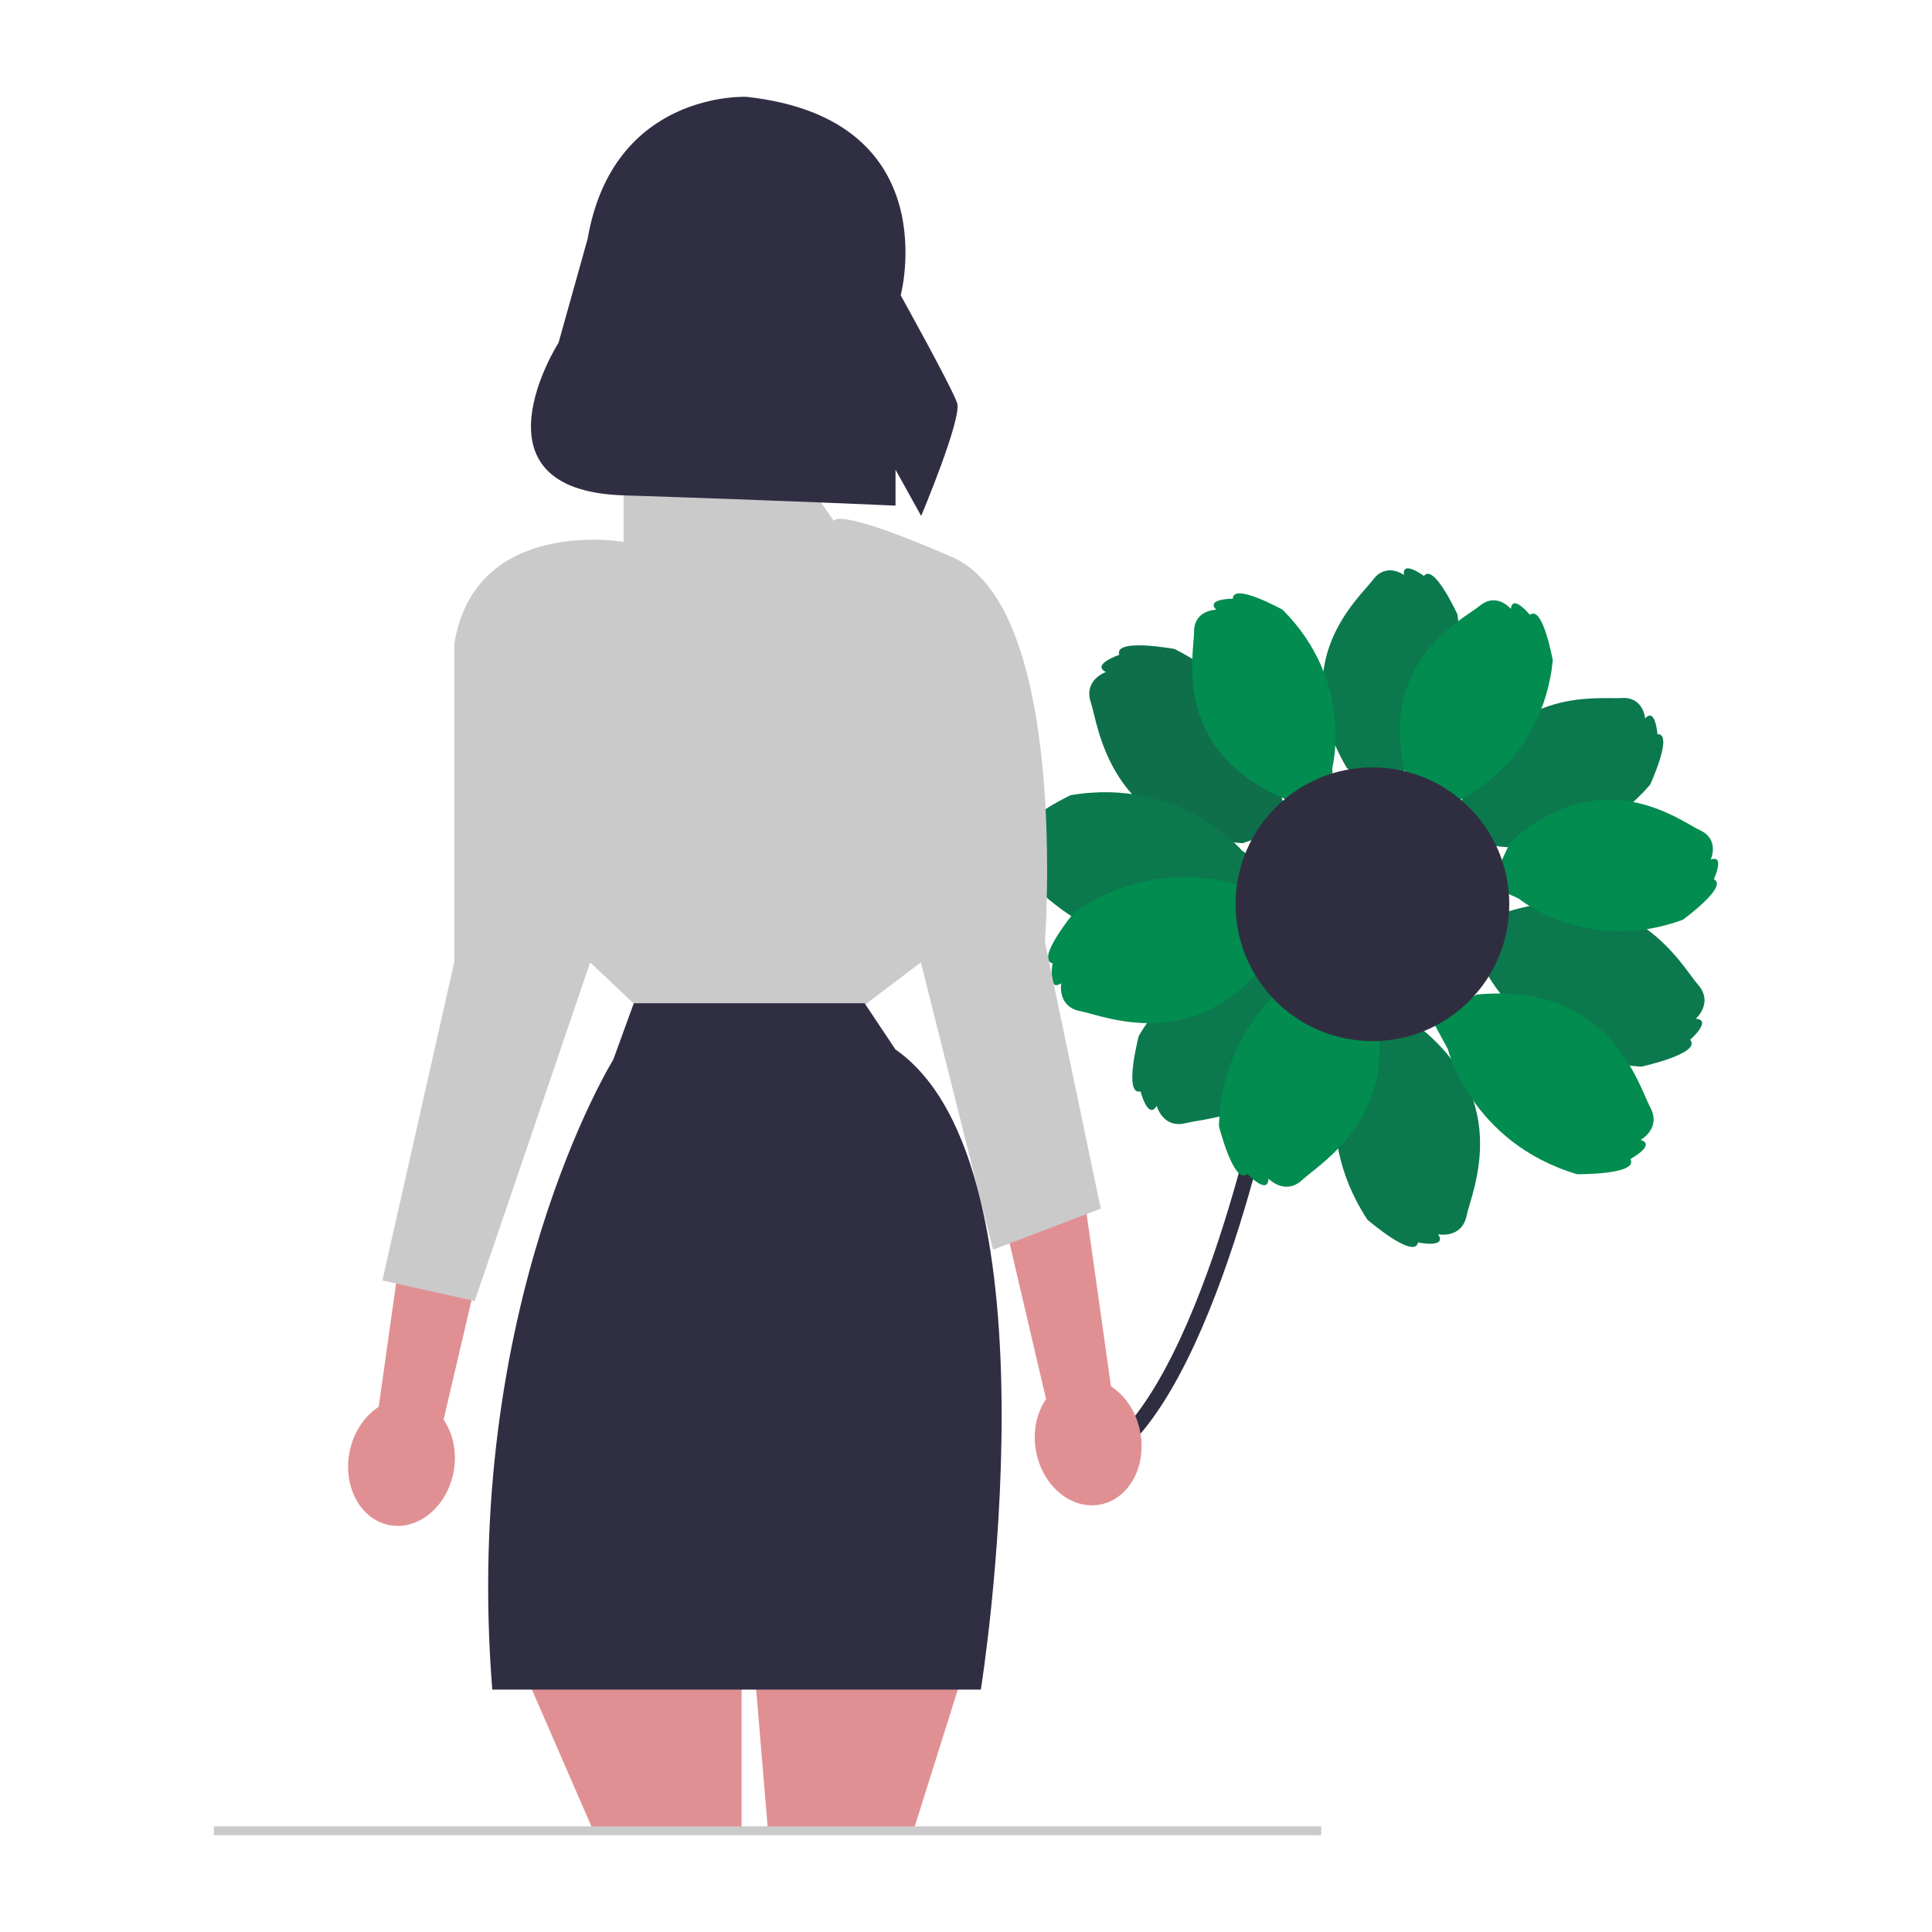 <?xml version="1.0" encoding="UTF-8"?>
<svg id="Layer_1" data-name="Layer 1" xmlns="http://www.w3.org/2000/svg" width="250" height="250" viewBox="0 0 250 250">
  <defs>
    <style>
      .cls-1 {
        fill: none;
        stroke: #2f2e41;
        stroke-miterlimit: 10;
        stroke-width: 2px;
      }

      .cls-2 {
        opacity: .3;
      }

      .cls-2, .cls-3, .cls-4, .cls-5, .cls-6, .cls-7, .cls-8 {
        stroke-width: 0px;
      }

      .cls-2, .cls-3, .cls-7 {
        fill: #2f2e41;
      }

      .cls-2, .cls-7 {
        isolation: isolate;
      }

      .cls-4 {
        fill: #cacaca;
      }

      .cls-5 {
        fill: #e09093;
      }

      .cls-6 {
        fill: #2f2e43;
      }

      .cls-7 {
        opacity: .2;
      }

      .cls-8 {
        fill: #028c50;
      }
    </style>
  </defs>
  <path class="cls-1" d="M164.1,140.43s-8.63,43.16-23.24,49.13"/>
  <path class="cls-8" d="M143.12,86.96s-2.95.99-1.96,3.94,2.26,16.84,19.62,18.21l6.32-2.13-1.42-4.22s-.9-12.42-13.71-18.78c0,0-7.88-1.45-7.13.76,0,0-3.69,1.24-1.72,2.22h0Z"/>
  <path class="cls-2" d="M143.12,86.96s-2.95.99-1.96,3.94,2.26,16.84,19.62,18.21l6.32-2.13-1.42-4.22s-.9-12.42-13.71-18.78c0,0-7.88-1.45-7.13.76,0,0-3.69,1.24-1.72,2.22h0Z"/>
  <path class="cls-8" d="M133.12,110.52s-1.8,2.54.74,4.34c2.54,1.8,11.74,12.29,26.58,3.19l3.86-5.44-3.63-2.58s-8.03-9.52-22.14-7.13c0,0-7.23,3.46-5.32,4.81,0,0-2.25,3.17-.08,2.8h0s0,0,0,0Z"/>
  <path class="cls-7" d="M133.12,110.52s-1.8,2.54.74,4.34c2.54,1.8,11.74,12.29,26.58,3.19l3.86-5.44-3.63-2.58s-8.03-9.52-22.14-7.13c0,0-7.23,3.46-5.32,4.81,0,0-2.25,3.17-.08,2.8h0s0,0,0,0Z"/>
  <path class="cls-8" d="M149.68,143.08s.77,3.02,3.79,2.24,16.96-1.02,19.6-18.22l-1.66-6.46-4.31,1.11s-12.46-.02-19.74,12.3c0,0-2.03,7.75.23,7.17,0,0,.97,3.77,2.09,1.87h0Z"/>
  <path class="cls-7" d="M149.68,143.08s.77,3.02,3.79,2.24,16.96-1.02,19.6-18.22l-1.66-6.46-4.31,1.11s-12.46-.02-19.74,12.3c0,0-2.03,7.75.23,7.17,0,0,.97,3.77,2.09,1.87h0Z"/>
  <path class="cls-8" d="M186.1,159.71s3.05.63,3.68-2.42c.63-3.05,6.53-15.69-7.77-25.61l-6.54-1.35-.9,4.36s-5.48,11.18,2.38,23.14c0,0,6.07,5.23,6.54,2.94,0,0,3.81.79,2.6-1.05h0s0,0,0,0Z"/>
  <path class="cls-7" d="M186.1,159.71s3.05.63,3.68-2.42c.63-3.05,6.53-15.69-7.77-25.61l-6.54-1.35-.9,4.36s-5.48,11.18,2.38,23.14c0,0,6.07,5.23,6.54,2.94,0,0,3.81.79,2.6-1.05h0s0,0,0,0Z"/>
  <path class="cls-8" d="M219.43,131.82s2.35-2.06.28-4.41c-2.06-2.35-8.63-14.72-25.23-9.25l-5.03,4.42,2.95,3.36s5.65,11.16,19.99,12.08c0,0,7.86-1.71,6.31-3.47,0,0,2.93-2.58.73-2.72h0,0Z"/>
  <path class="cls-7" d="M219.43,131.82s2.35-2.06.28-4.41c-2.06-2.35-8.63-14.72-25.23-9.25l-5.03,4.42,2.95,3.36s5.65,11.16,19.99,12.08c0,0,7.86-1.71,6.31-3.47,0,0,2.93-2.58.73-2.72h0,0Z"/>
  <path class="cls-8" d="M212.88,92.97s-.21-2.85-3.07-2.64-15.52-1.82-20.69,13.33l.46,6.12,4.08-.3s11.27,2.03,19.86-7.94c0,0,3.09-6.69.95-6.53,0,0-.27-3.57-1.59-2.03h0Z"/>
  <path class="cls-7" d="M212.88,92.97s-.21-2.85-3.07-2.64-15.52-1.82-20.69,13.33l.46,6.12,4.08-.3s11.27,2.03,19.86-7.94c0,0,3.09-6.69.95-6.53,0,0-.27-3.57-1.59-2.03h0Z"/>
  <path class="cls-8" d="M181.68,74.41s-2.3-1.7-4,.6c-1.7,2.3-11.5,10.58-3.39,24.38l4.94,3.65,2.43-3.29s8.89-7.23,6.93-20.24c0,0-3.06-6.7-4.33-4.98,0,0-2.88-2.13-2.58-.12h0Z"/>
  <path class="cls-7" d="M181.68,74.41s-2.3-1.7-4,.6c-1.7,2.3-11.5,10.58-3.39,24.38l4.94,3.65,2.43-3.29s8.89-7.23,6.93-20.24c0,0-3.06-6.7-4.33-4.98,0,0-2.88-2.13-2.58-.12h0Z"/>
  <path class="cls-8" d="M195.51,78.8s-1.81-2.22-4.03-.41-13.77,7.39-9.34,22.78l3.88,4.76,3.17-2.59s10.41-4.79,11.74-17.88c0,0-1.29-7.25-2.96-5.9,0,0-2.26-2.77-2.47-.76h0s0,0,0,0Z"/>
  <path class="cls-8" d="M221.37,111.23s1.2-2.6-1.39-3.8c-2.6-1.2-12.67-9.14-24.57,1.57l-2.58,5.57,3.71,1.72s8.86,7.26,21.22,2.73c0,0,5.96-4.34,4.01-5.24,0,0,1.5-3.25-.4-2.55h0s0,0,0,0Z"/>
  <path class="cls-8" d="M212.28,147.51s2.74-1.48,1.26-4.22-5.1-16.21-22.43-14.6l-5.87,3.17,2.12,3.91s3,12.09,16.71,16.17c0,0,8.01.09,6.9-1.96,0,0,3.42-1.85,1.31-2.48h0s0,0,0,0Z"/>
  <path class="cls-8" d="M164.15,152.52s2.14,2.26,4.4.13c2.26-2.14,14.34-9.11,8.31-25.44l-4.58-4.85-3.24,3.06s-10.9,6.02-11.31,20.32c0,0,1.98,7.76,3.68,6.16,0,0,2.67,2.83,2.73.63h0,0Z"/>
  <path class="cls-8" d="M137.32,127.22s-.56,3.06,2.5,3.63,15.82,6.2,25.44-8.31l1.21-6.56-4.38-.81s-11.3-5.24-23.08,2.87c0,0-5.1,6.18-2.8,6.61,0,0-.71,3.83,1.11,2.58h0Z"/>
  <path class="cls-8" d="M157.37,78.9s-2.86,0-2.86,2.86-2.97,15.34,11.76,21.63h6.14v-4.09s2.86-11.09-6.44-20.4c0,0-6.44-3.58-6.44-1.43,0,0-3.58,0-2.15,1.43h0s0,0,0,0Z"/>
  <circle class="cls-3" cx="177.59" cy="117.01" r="17.71"/>
  <path class="cls-5" d="M49,182.06l4.79-33.95,10.34,6.83-6.73,28.77c1.24,1.79,1.78,4.27,1.28,6.83-.88,4.49-4.61,7.54-8.32,6.8-3.71-.73-6.01-4.96-5.13-9.45.5-2.57,1.94-4.66,3.77-5.84,0,0,0,0,0,0Z"/>
  <path class="cls-5" d="M143.76,179.4l-4.79-33.95-10.34,6.83,6.73,28.77c-1.24,1.79-1.78,4.27-1.28,6.83.88,4.49,4.61,7.54,8.32,6.8,3.71-.73,6.01-4.96,5.13-9.45-.5-2.57-1.94-4.66-3.77-5.84h0s0,0,0,0Z"/>
  <path class="cls-4" d="M103.26,60.78l-22.57,3.32v6.02s-19.25-3.36-21.91,13.23v41.17l-9.3,41.17,11.95,2.66,14.94-43.82,5.74,5.43h29.88l7.17-5.43,9.34,37.18,13.94-5.31-7.23-34.53s3.24-43.16-12.03-49.8c-15.27-6.64-15.27-4.65-15.27-4.65l-4.65-6.64h0Z"/>
  <path class="cls-6" d="M96.67,12.53s-17.31-.89-20.63,18.37l-3.76,13.44s-12.17,19.1,8.41,19.76c20.58.66,35.19,1.33,35.19,1.33v-4.65l3.32,5.98s5.31-12.62,4.65-14.61-7.3-13.94-7.3-13.94c0,0,6.08-22.79-19.87-25.67h0Z"/>
  <polygon class="cls-5" points="68.07 194.23 63.42 206.18 76.7 236.73 95.96 236.73 95.96 196.06 99.36 236.73 118.19 236.9 128.49 204.19 121.19 189.59 68.07 194.23"/>
  <path class="cls-6" d="M82.01,129.83l-2.66,7.3s-19.63,31.7-15.65,81.5h63.22s10.86-67.56-11.05-82.83l-3.99-5.98s-29.87,0-29.87,0Z"/>
  <rect class="cls-4" x="27.67" y="236.33" width="143.29" height="1.14"/>
</svg>